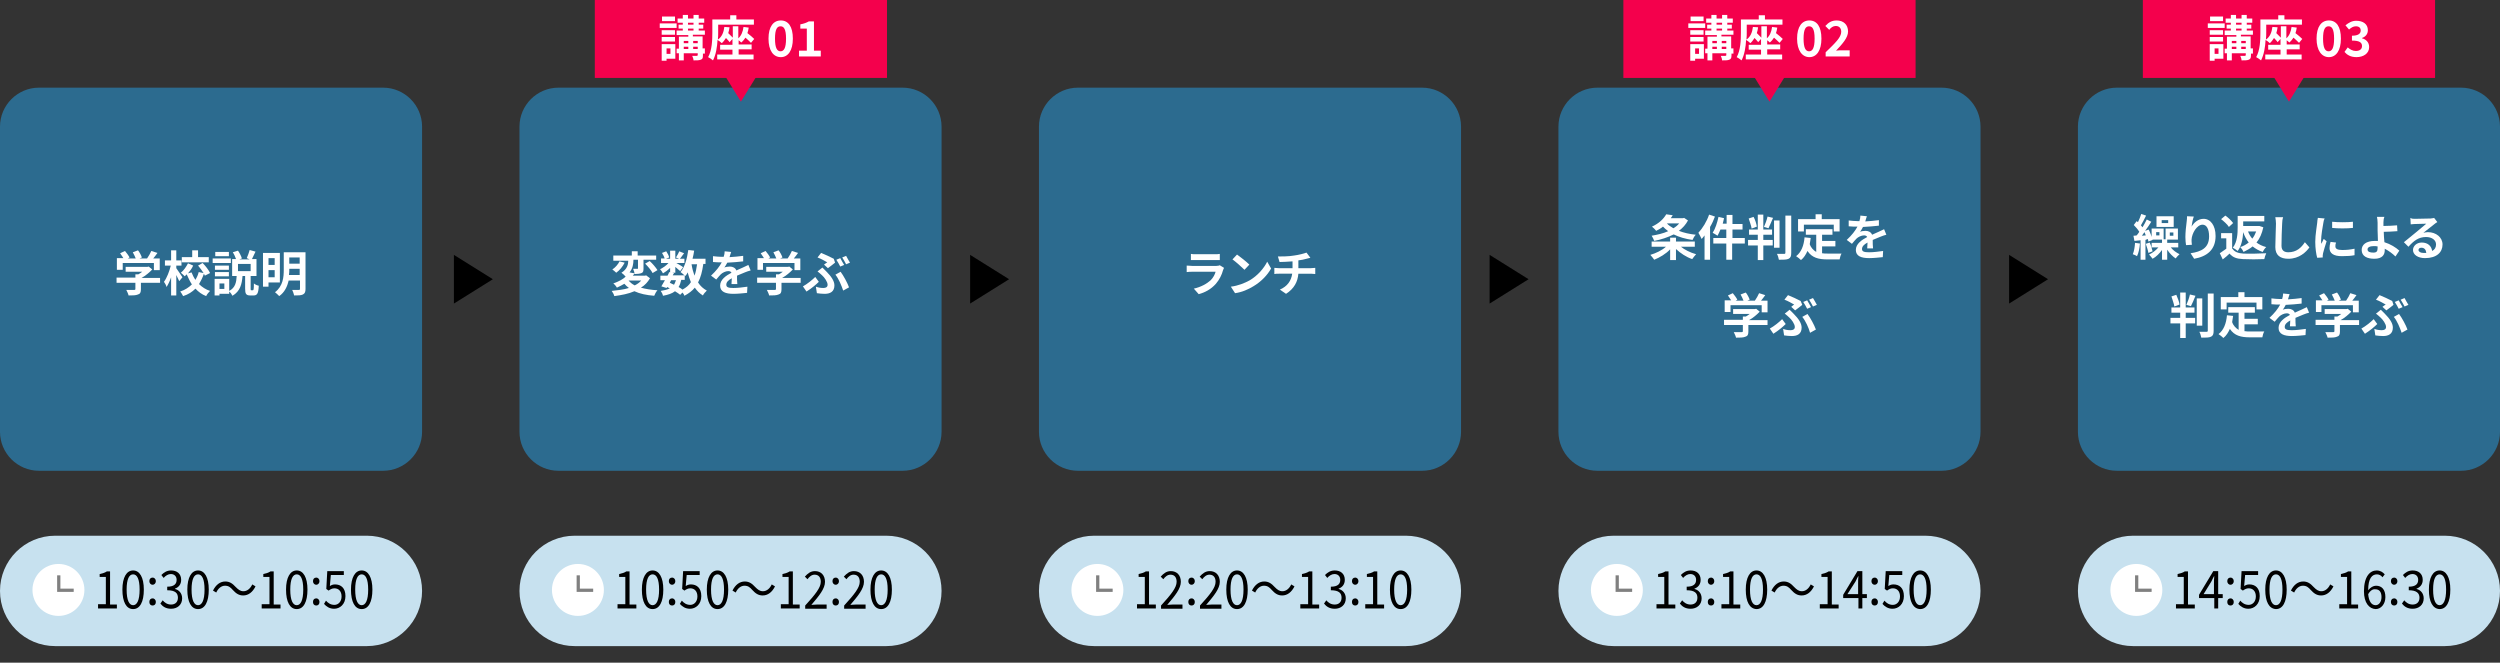 <?xml version="1.0" encoding="utf-8"?>
<!-- Generator: Adobe Illustrator 27.4.1, SVG Export Plug-In . SVG Version: 6.00 Build 0)  -->
<svg version="1.1" id="Layer_1" xmlns="http://www.w3.org/2000/svg" xmlns:xlink="http://www.w3.org/1999/xlink" x="0px" y="0px"
	 viewBox="0 0 770 204.1" style="enable-background:new 0 0 770 204.1;" xml:space="preserve">
<rect x="0" y="0" width="770" height="204.1" fill="#333333" stroke="none"/>
<style type="text/css">
	.st0{fill:#C7E1EF;}
	.st1{fill:#FFFFFF;}
	.st2{fill:none;stroke:#808080;stroke-width:1;stroke-miterlimit:10;}
	.st3{fill:#2C6B8F;}
	.st4{fill:#F4004C;}
</style>
<g id="_イヤー_1">
</g>
<g>
	<polyline points="139.8,78.5 151.8,86 139.8,93.5 	"/>
	<polyline points="298.8,78.5 310.8,86 298.8,93.5 	"/>
	<polyline points="458.8,78.5 470.8,86 458.8,93.5 	"/>
	<polyline points="618.8,78.5 630.8,86 618.8,93.5 	"/>
	<g>
		<path class="st0" d="M113,199H17c-9.4,0-17-7.6-17-17v0c0-9.4,7.6-17,17-17h96c9.4,0,17,7.6,17,17v0C130,191.4,122.4,199,113,199z
			"/>
		<g>
			<g>
				<path d="M30.3,186.1h2.3v-8.4h-1.9v-0.9c0.9-0.2,1.6-0.4,2.2-0.8h1v10.2h2.1v1.2h-5.8V186.1z"/>
				<path d="M37.7,181.6c0-3.8,1.3-5.9,3.3-5.9s3.3,2.1,3.3,5.9c0,3.8-1.2,6-3.3,6S37.7,185.4,37.7,181.6z M43,181.6
					c0-3.3-0.8-4.7-2-4.7c-1.2,0-2,1.4-2,4.7c0,3.3,0.8,4.8,2,4.8C42.2,186.4,43,184.9,43,181.6z"/>
				<path d="M46,179c0-0.7,0.4-1.1,1-1.1s1,0.5,1,1.1c0,0.6-0.4,1.1-1,1.1S46,179.6,46,179z M46,185.4c0-0.7,0.4-1.1,1-1.1
					s1,0.5,1,1.1c0,0.7-0.4,1.1-1,1.1S46,186.1,46,185.4z"/>
				<path d="M49.4,185.9l0.7-1c0.6,0.7,1.4,1.3,2.6,1.3c1.3,0,2.1-0.8,2.1-2.1c0-1.4-0.8-2.3-3.3-2.3v-1.1c2.2,0,2.9-0.9,2.9-2.1
					c0-1.1-0.7-1.8-1.8-1.8c-0.8,0-1.6,0.5-2.2,1.2l-0.7-0.9c0.8-0.8,1.7-1.4,3-1.4c1.8,0,3.1,1,3.1,2.9c0,1.4-0.8,2.3-1.9,2.7v0.1
					c1.2,0.3,2.2,1.3,2.2,2.9c0,2-1.5,3.2-3.4,3.2C51.1,187.5,50.1,186.8,49.4,185.9z"/>
				<path d="M57.7,181.6c0-3.8,1.3-5.9,3.3-5.9s3.3,2.1,3.3,5.9c0,3.8-1.2,6-3.3,6S57.7,185.4,57.7,181.6z M63,181.6
					c0-3.3-0.8-4.7-2-4.7c-1.2,0-2,1.4-2,4.7c0,3.3,0.8,4.8,2,4.8C62.2,186.4,63,184.9,63,181.6z"/>
				<path d="M69.3,180.4c-1.1,0-2.1,0.8-2.7,2.1l-1-0.6c0.9-1.8,2.2-2.8,3.8-2.8c1.3,0,2.2,0.6,3.2,1.7c0.8,0.8,1.4,1.3,2.4,1.3
					c1.1,0,2.1-0.8,2.7-2.1l1,0.6c-0.9,1.8-2.2,2.8-3.8,2.8c-1.3,0-2.2-0.6-3.2-1.7C71,180.9,70.4,180.4,69.3,180.4z"/>
				<path d="M80.6,186.1H83v-8.4h-1.9v-0.9c0.9-0.2,1.6-0.4,2.2-0.8h1v10.2h2.1v1.2h-5.8V186.1z"/>
				<path d="M88.1,181.6c0-3.8,1.3-5.9,3.3-5.9s3.3,2.1,3.3,5.9c0,3.8-1.2,6-3.3,6S88.1,185.4,88.1,181.6z M93.4,181.6
					c0-3.3-0.8-4.7-2-4.7c-1.2,0-2,1.4-2,4.7c0,3.3,0.8,4.8,2,4.8C92.6,186.4,93.4,184.9,93.4,181.6z"/>
				<path d="M96.4,179c0-0.7,0.4-1.1,1-1.1s1,0.5,1,1.1c0,0.6-0.4,1.1-1,1.1S96.4,179.6,96.4,179z M96.4,185.4c0-0.7,0.4-1.1,1-1.1
					s1,0.5,1,1.1c0,0.7-0.4,1.1-1,1.1S96.4,186.1,96.4,185.4z"/>
				<path d="M99.8,186l0.6-1c0.6,0.7,1.4,1.3,2.6,1.3c1.2,0,2.2-1,2.2-2.6c0-1.6-0.9-2.5-2.2-2.5c-0.7,0-1.2,0.3-1.8,0.7l-0.7-0.5
					l0.3-5.5h5.1v1.2h-4l-0.3,3.4c0.5-0.3,0.9-0.5,1.6-0.5c1.8,0,3.2,1.1,3.2,3.6s-1.7,3.9-3.5,3.9
					C101.5,187.5,100.5,186.8,99.8,186z"/>
				<path d="M108.1,181.6c0-3.8,1.3-5.9,3.3-5.9s3.3,2.1,3.3,5.9c0,3.8-1.2,6-3.3,6S108.1,185.4,108.1,181.6z M113.4,181.6
					c0-3.3-0.8-4.7-2-4.7c-1.2,0-2,1.4-2,4.7c0,3.3,0.8,4.8,2,4.8C112.6,186.4,113.4,184.9,113.4,181.6z"/>
			</g>
		</g>
		<g>
			<ellipse class="st1" cx="18" cy="181.7" rx="8" ry="8"/>
			<polyline class="st2" points="22.7,181.8 18.1,181.8 18.1,177.2 			"/>
		</g>
	</g>
	<path class="st3" d="M12,27H118c6.6,0,12,5.4,12,12V133c0,6.6-5.4,12-12,12H12c-6.6,0-12-5.4-12-12V39C0,32.4,5.4,27,12,27z"/>
	<g>
		<g>
			<path class="st1" d="M49.2,87.1h-5.8v2c0,0.9-0.2,1.4-0.9,1.6c-0.7,0.3-1.6,0.3-2.9,0.3c-0.1-0.5-0.5-1.3-0.7-1.7
				c1,0,2.1,0,2.4,0c0.3,0,0.4-0.1,0.4-0.3v-1.9h-5.8v-1.6h5.8v-1h0.9c0.4-0.2,0.8-0.5,1.2-0.8h-5.1v-1.5h6.7l0.4-0.1l1.1,0.9
				c-0.9,0.9-2,1.9-3.3,2.6h5.7V87.1z M37.7,83.1h-1.7v-3.6h2c-0.3-0.5-0.7-1.1-1-1.5l1.5-0.7c0.5,0.6,1.1,1.4,1.4,2l-0.5,0.3h2.4
				c-0.2-0.6-0.6-1.3-0.9-1.9l1.6-0.6c0.5,0.6,1,1.6,1.2,2.2l-0.7,0.3h2.3c0.5-0.7,1-1.6,1.3-2.3l1.9,0.6c-0.4,0.6-0.9,1.2-1.3,1.7
				h2v3.6h-1.8V81h-9.6V83.1z"/>
			<path class="st1" d="M55.2,86.6c-0.2-0.5-0.6-1.2-0.9-1.9V91h-1.6v-5.6c-0.4,1.2-0.9,2.2-1.4,3c-0.1-0.5-0.5-1.2-0.8-1.6
				c0.9-1.2,1.7-3.3,2.1-5h-1.8v-1.6h1.9v-3.1h1.6v3.1h1.6v1.6h-1.6v0.8c0.4,0.6,1.6,2.3,1.9,2.8L55.2,86.6z M63.1,84.9
				c-0.1-0.2-0.2-0.4-0.3-0.6c-0.4,1.2-0.9,2.2-1.5,3.2c0.9,0.9,2.1,1.7,3.4,2.1c-0.4,0.4-1,1.1-1.2,1.6c-1.3-0.5-2.4-1.3-3.3-2.3
				c-1,1-2.2,1.8-3.8,2.3c-0.2-0.4-0.6-1.1-0.9-1.4c1.5-0.5,2.7-1.3,3.6-2.2c-0.6-0.9-1.1-2-1.6-3.1c-0.2,0.2-0.4,0.4-0.6,0.6
				c-0.3-0.3-0.8-0.8-1.2-1.1c0.9-0.7,1.7-1.9,2.2-2.9l1.6,0.7c-0.4,0.9-1,1.7-1.6,2.4l1.1-0.3c0.3,0.8,0.7,1.6,1.2,2.3
				c0.4-0.7,0.8-1.5,1-2.4l1.5,0.3c-0.5-0.8-1.1-1.6-1.7-2.3l1.4-0.8c0.9,0.9,1.9,2.2,2.3,3.1L63.1,84.9z M64.3,80.8h-8.3v-1.6h3.2
				v-2.1h1.8v2.1h3.3V80.8z"/>
			<path class="st1" d="M71.1,81h-5.6v-1.4h5.6V81z M77.9,89.4c0.2,0,0.3-0.3,0.3-2.1c0.3,0.3,1,0.6,1.5,0.7c-0.1,2.4-0.5,3-1.6,3
				h-1c-1.3,0-1.6-0.5-1.6-2.1V85h-0.8c-0.2,2.5-0.7,4.7-3.1,6.1c-0.2-0.4-0.6-1-1-1.3v0.7h-3V91h-1.5v-5.1h4.5v3.7
				c1.9-1,2.2-2.7,2.3-4.6h-1.4v-5.2h1.2c-0.2-0.6-0.6-1.5-1-2.1l1.6-0.5c0.5,0.7,1,1.7,1.2,2.4l-0.8,0.3h3.2L76,79.5
				c0.3-0.7,0.7-1.7,0.9-2.5l1.8,0.5c-0.4,0.8-0.8,1.7-1.1,2.3H79V85h-1.8v3.9c0,0.4,0,0.5,0.2,0.5H77.9z M70.5,83.1h-4.3v-1.3h4.3
				V83.1z M66.2,83.8h4.3v1.3h-4.3V83.8z M70.5,78.9h-4.2v-1.3h4.2V78.9z M69.1,87.3h-1.5V89h1.5V87.3z M77.2,81.3h-3.9v2.2h3.9
				V81.3z"/>
			<path class="st1" d="M82.7,87v1.3H81V77.9h5.2V87H82.7z M82.7,79.5v2.1h1.9v-2.1H82.7z M84.6,85.4v-2.2h-1.9v2.2H84.6z M94.1,89
				c0,0.9-0.2,1.4-0.8,1.7C92.7,91,91.8,91,90.6,91c-0.1-0.5-0.4-1.3-0.6-1.7c0.8,0,1.7,0,2,0c0.3,0,0.4-0.1,0.4-0.3v-2.6h-3.5
				c-0.4,1.8-1.2,3.6-2.9,4.8c-0.3-0.3-1-1-1.3-1.2c2.5-1.9,2.7-4.7,2.7-6.9v-5.4h6.7V89z M92.3,84.7v-1.9h-3.2v0.2
				c0,0.5,0,1.1-0.1,1.7H92.3z M89.1,79.3v1.9h3.2v-1.9H89.1z"/>
		</g>
	</g>
	<g>
		<path class="st0" d="M273,199h-96c-9.4,0-17-7.6-17-17v0c0-9.4,7.6-17,17-17h96c9.4,0,17,7.6,17,17v0C290,191.4,282.4,199,273,199
			z"/>
		<g>
			<g>
				<path d="M190.3,186.1h2.3v-8.4h-1.9v-0.9c0.9-0.2,1.6-0.4,2.2-0.8h1v10.2h2.1v1.2h-5.8V186.1z"/>
				<path d="M197.7,181.6c0-3.8,1.3-5.9,3.3-5.9s3.3,2.1,3.3,5.9c0,3.8-1.2,6-3.3,6S197.7,185.4,197.7,181.6z M203,181.6
					c0-3.3-0.8-4.7-2-4.7c-1.2,0-2,1.4-2,4.7c0,3.3,0.8,4.8,2,4.8C202.2,186.4,203,184.9,203,181.6z"/>
				<path d="M206,179c0-0.7,0.4-1.1,1-1.1s1,0.5,1,1.1c0,0.6-0.4,1.1-1,1.1S206,179.6,206,179z M206,185.4c0-0.7,0.4-1.1,1-1.1
					s1,0.5,1,1.1c0,0.7-0.4,1.1-1,1.1S206,186.1,206,185.4z"/>
				<path d="M209.4,186l0.6-1c0.6,0.7,1.4,1.3,2.6,1.3c1.2,0,2.2-1,2.2-2.6c0-1.6-0.9-2.5-2.2-2.5c-0.7,0-1.2,0.3-1.8,0.7l-0.7-0.5
					l0.3-5.5h5.1v1.2h-4l-0.3,3.4c0.5-0.3,0.9-0.5,1.6-0.5c1.8,0,3.2,1.1,3.2,3.6s-1.7,3.9-3.5,3.9
					C211.1,187.5,210.1,186.8,209.4,186z"/>
				<path d="M217.7,181.6c0-3.8,1.3-5.9,3.3-5.9s3.3,2.1,3.3,5.9c0,3.8-1.2,6-3.3,6S217.7,185.4,217.7,181.6z M223,181.6
					c0-3.3-0.8-4.7-2-4.7c-1.2,0-2,1.4-2,4.7c0,3.3,0.8,4.8,2,4.8C222.2,186.4,223,184.9,223,181.6z"/>
				<path d="M229.3,180.4c-1.1,0-2.1,0.8-2.7,2.1l-1-0.6c0.9-1.8,2.2-2.8,3.8-2.8c1.3,0,2.2,0.6,3.2,1.7c0.8,0.8,1.4,1.3,2.4,1.3
					c1.1,0,2.1-0.8,2.7-2.1l1,0.6c-0.9,1.8-2.2,2.8-3.8,2.8c-1.3,0-2.2-0.6-3.2-1.7C231,180.9,230.4,180.4,229.3,180.4z"/>
				<path d="M240.6,186.1h2.3v-8.4h-1.9v-0.9c0.9-0.2,1.6-0.4,2.2-0.8h1v10.2h2.1v1.2h-5.8V186.1z"/>
				<path d="M248,186.5c3.1-3.4,4.8-5.5,4.8-7.3c0-1.3-0.6-2.2-1.9-2.2c-0.9,0-1.6,0.6-2.2,1.4l-0.8-0.8c0.9-1,1.8-1.7,3.1-1.7
					c1.9,0,3.1,1.3,3.1,3.3c0,2.1-1.8,4.3-4.2,7.1c0.5,0,1.2-0.1,1.7-0.1h3v1.3H248V186.5z"/>
				<path d="M256.4,179c0-0.7,0.4-1.1,1-1.1s1,0.5,1,1.1c0,0.6-0.4,1.1-1,1.1S256.4,179.6,256.4,179z M256.4,185.4
					c0-0.7,0.4-1.1,1-1.1s1,0.5,1,1.1c0,0.7-0.4,1.1-1,1.1S256.4,186.1,256.4,185.4z"/>
				<path d="M260,186.5c3.1-3.4,4.8-5.5,4.8-7.3c0-1.3-0.6-2.2-1.9-2.2c-0.9,0-1.6,0.6-2.2,1.4l-0.8-0.8c0.9-1,1.8-1.7,3.1-1.7
					c1.9,0,3.1,1.3,3.1,3.3c0,2.1-1.8,4.3-4.2,7.1c0.5,0,1.2-0.1,1.7-0.1h3v1.3H260V186.5z"/>
				<path d="M268.1,181.6c0-3.8,1.3-5.9,3.3-5.9s3.3,2.1,3.3,5.9c0,3.8-1.2,6-3.3,6S268.1,185.4,268.1,181.6z M273.4,181.6
					c0-3.3-0.8-4.7-2-4.7c-1.2,0-2,1.4-2,4.7c0,3.3,0.8,4.8,2,4.8C272.6,186.4,273.4,184.9,273.4,181.6z"/>
			</g>
		</g>
		<g>
			<ellipse class="st1" cx="178" cy="181.7" rx="8" ry="8"/>
			<polyline class="st2" points="182.7,181.8 178.1,181.8 178.1,177.2 			"/>
		</g>
	</g>
	<path class="st3" d="M172,27H278c6.6,0,12,5.4,12,12V133c0,6.6-5.4,12-12,12H172c-6.6,0-12-5.4-12-12V39C160,32.4,165.4,27,172,27z
		"/>
	<g>
		<g>
			<path class="st1" d="M200.2,85.7c-0.7,1.2-1.6,2.2-2.8,2.9c1.4,0.4,3.2,0.7,5.1,0.8c-0.4,0.4-0.8,1.2-1,1.7
				c-2.4-0.2-4.4-0.6-6.1-1.4c-1.8,0.8-4,1.2-6.2,1.5c-0.1-0.5-0.5-1.2-0.8-1.6c1.9-0.2,3.7-0.4,5.3-0.9c-0.5-0.4-1-0.8-1.4-1.3
				c-0.7,0.4-1.4,0.8-2.3,1.2c-0.2-0.4-0.7-1-1.1-1.3c1.7-0.6,3-1.3,3.8-2.1c-0.3-0.4-0.9-0.9-1.3-1.2c1.8-1.1,2.1-2.6,2.1-3.7h-4.6
				v-1.6h5.7v-1.3h1.8v1.3h5.7V80h-3.9v2.7c0,0.8-0.1,1.2-0.6,1.4c-0.5,0.2-1.2,0.3-2.1,0.3c-0.1-0.5-0.3-1.1-0.5-1.6
				c0.5,0,1.1,0,1.3,0c0.2,0,0.2,0,0.2-0.2V80h-1.4c0,1.2-0.2,2.7-1.2,3.9l1.6,0.3c-0.2,0.2-0.4,0.5-0.6,0.7h3.8l0.3-0.1L200.2,85.7
				z M192.4,80.9c-0.6,1.2-1.6,2.4-2.6,3.1c-0.3-0.3-0.9-0.8-1.2-1c0.9-0.6,1.8-1.6,2.2-2.5L192.4,80.9z M193.6,86.4
				c0.5,0.6,1.1,1.1,1.9,1.5c0.8-0.4,1.5-0.9,2-1.5H193.6z M200.1,80.4c0.9,0.8,1.9,2,2.4,2.8l-1.5,0.9c-0.4-0.8-1.4-2-2.3-2.9
				L200.1,80.4z"/>
			<path class="st1" d="M216.6,81.4c-0.3,2.2-0.8,4.1-1.6,5.6c0.7,1.1,1.6,1.9,2.7,2.5c-0.4,0.4-1,1-1.2,1.5c-1-0.6-1.8-1.4-2.5-2.4
				c-0.8,1-1.9,1.8-3.2,2.5c-0.1-0.3-0.3-0.7-0.6-1l-0.7,0.7c-0.4-0.3-0.9-0.7-1.6-1.1c-0.9,0.7-2.1,1.1-3.7,1.4
				c-0.1-0.5-0.4-1.1-0.7-1.5c1.2-0.2,2.1-0.4,2.8-0.8c-0.3-0.1-0.6-0.3-0.8-0.4l-0.2,0.3l-1.6-0.5c0.3-0.5,0.7-1.2,1.1-1.9h-1.4
				v-1.4h2.2c0.2-0.4,0.4-0.7,0.5-1.1l0.3,0.1v-1.4c-0.7,0.7-1.5,1.3-2.2,1.7c-0.2-0.4-0.6-1-0.9-1.3c0.9-0.4,1.9-1.1,2.6-1.9h-2.3
				v-1.4h1.1c-0.1-0.5-0.5-1.2-0.8-1.7l1.3-0.5c0.4,0.6,0.8,1.3,0.9,1.9l-1,0.4h1.3v-2.5h1.6v2.5h1.2l-1-0.4c0.3-0.5,0.8-1.3,1-1.9
				l1.5,0.6c-0.5,0.6-0.9,1.3-1.3,1.7h1.4V81h-2.5c0.7,0.4,1.8,1,2.1,1.3l-0.9,1.2c-0.3-0.3-1-0.8-1.5-1.3V84h-1l0.6,0.1l-0.4,0.7
				h3.6c-0.3-0.3-0.9-0.8-1.2-1c1.3-1.5,2-4.1,2.4-6.8l1.8,0.2c-0.1,0.8-0.3,1.7-0.5,2.5h4v1.6H216.6z M206.3,87.1
				c0.4,0.2,0.9,0.4,1.3,0.6c0.2-0.4,0.4-0.8,0.6-1.4h-1.5L206.3,87.1z M209.8,86.3c-0.2,0.8-0.4,1.5-0.8,2.1
				c0.5,0.3,0.9,0.5,1.2,0.8c1.1-0.6,2-1.3,2.6-2.3c-0.4-0.9-0.7-1.9-1-3c-0.2,0.4-0.4,0.8-0.7,1.1c-0.1-0.1-0.1-0.1-0.2-0.2v1.4
				H209.8z M213,81.4c0.2,1.3,0.5,2.4,0.9,3.5c0.4-1,0.6-2.2,0.8-3.5H213z"/>
			<path class="st1" d="M224.7,79.2c1.4-0.1,2.9-0.2,4.2-0.4l0,1.7c-1.4,0.2-3.3,0.3-4.9,0.4c-0.3,0.6-0.6,1.1-0.9,1.5
				c0.4-0.2,1.2-0.3,1.7-0.3c0.9,0,1.7,0.4,2,1.2c0.8-0.4,1.4-0.6,2-0.9c0.6-0.3,1.1-0.5,1.7-0.8l0.7,1.7c-0.5,0.1-1.3,0.4-1.8,0.6
				c-0.7,0.3-1.5,0.6-2.4,1c0,0.8,0,1.9,0.1,2.6h-1.8c0-0.5,0.1-1.2,0.1-1.8c-1.1,0.6-1.7,1.2-1.7,2c0,0.8,0.7,1,2.2,1
				c1.3,0,2.9-0.2,4.3-0.4l-0.1,1.9c-1,0.1-2.8,0.3-4.2,0.3c-2.4,0-4.1-0.6-4.1-2.5c0-1.9,1.8-3.1,3.5-4c-0.2-0.4-0.6-0.5-1-0.5
				c-0.8,0-1.8,0.5-2.3,1c-0.4,0.4-0.9,1-1.4,1.6l-1.6-1.2c1.6-1.5,2.6-2.8,3.3-4.1c-0.1,0-0.1,0-0.2,0c-0.6,0-1.7,0-2.5-0.1v-1.8
				c0.8,0.1,1.9,0.2,2.6,0.2c0.2,0,0.5,0,0.7,0c0.2-0.6,0.3-1.2,0.3-1.7l2,0.2C225,78.1,224.9,78.6,224.7,79.2z"/>
			<path class="st1" d="M246.5,87.1h-5.8v2c0,0.9-0.2,1.4-0.9,1.6c-0.7,0.3-1.6,0.3-2.9,0.3c-0.1-0.5-0.5-1.3-0.7-1.7
				c1,0,2.1,0,2.4,0c0.3,0,0.4-0.1,0.4-0.3v-1.9h-5.8v-1.6h5.8v-1h0.9c0.4-0.2,0.8-0.5,1.2-0.8h-5.1v-1.5h6.7l0.4-0.1l1.1,0.9
				c-0.9,0.9-2,1.9-3.3,2.6h5.7V87.1z M235,83.1h-1.7v-3.6h2c-0.3-0.5-0.7-1.1-1-1.5l1.5-0.7c0.5,0.6,1.1,1.4,1.4,2l-0.5,0.3h2.4
				c-0.2-0.6-0.6-1.3-0.9-1.9l1.6-0.6c0.5,0.6,1,1.6,1.2,2.2l-0.7,0.3h2.3c0.5-0.7,1-1.6,1.3-2.3l1.9,0.6c-0.4,0.6-0.9,1.2-1.3,1.7
				h2v3.6h-1.8V81H235V83.1z"/>
			<path class="st1" d="M248.4,89.8l-1.1-1.6c1.3-0.7,2.9-2,3.8-2.9l1.1,1.5C251.4,87.6,250,88.8,248.4,89.8z M253.6,88.7
				c0.8,0,1.3-0.3,1.3-1c0-0.9-1-2.3-1.7-2.9c-0.4-0.4-0.9-0.8-1.4-1.2l1.5-1.2c0.4,0.4,0.8,0.8,1.2,1.2c1.6,1.6,2.5,3,2.5,4.3
				c0,2-1.4,2.6-3,2.6c-0.8,0-1.7-0.1-2.4-0.2l-0.3-2C252.1,88.6,252.9,88.7,253.6,88.7z M254.8,80.8c-0.7-0.4-1.9-1.1-3-1.5
				l1.1-1.4c1.2,0.5,2.8,1.2,3.9,1.8l0.4,1.2c-0.4,0.3-1.6,1.3-2.2,1.7l-1.2-1.1C254.2,81.2,254.6,80.9,254.8,80.8z M257.3,84.6
				l1.6-0.9c0.9,1.2,2.1,3.4,2.6,4.8l-1.8,1C259.2,88,258.3,85.8,257.3,84.6z M260,81.6l-1.2,0.5c-0.3-0.6-0.8-1.5-1.2-2.1l1.2-0.5
				C259.1,80.1,259.7,81.1,260,81.6z M261.8,80.9l-1.2,0.5c-0.3-0.6-0.8-1.5-1.2-2.1l1.2-0.5C260.9,79.4,261.5,80.4,261.8,80.9z"/>
		</g>
	</g>
	<g>
		<path class="st0" d="M433,199h-96c-9.4,0-17-7.6-17-17v0c0-9.4,7.6-17,17-17h96c9.4,0,17,7.6,17,17v0C450,191.4,442.4,199,433,199
			z"/>
		<g>
			<g>
				<path d="M350.3,186.1h2.3v-8.4h-1.9v-0.9c0.9-0.2,1.6-0.4,2.2-0.8h1v10.2h2.1v1.2h-5.8V186.1z"/>
				<path d="M357.6,186.5c3.1-3.4,4.8-5.5,4.8-7.3c0-1.3-0.6-2.2-1.9-2.2c-0.9,0-1.6,0.6-2.2,1.4l-0.8-0.8c0.9-1,1.8-1.7,3.1-1.7
					c1.9,0,3.1,1.3,3.1,3.3c0,2.1-1.8,4.3-4.2,7.1c0.5,0,1.2-0.1,1.7-0.1h3v1.3h-6.6V186.5z"/>
				<path d="M366,179c0-0.7,0.4-1.1,1-1.1s1,0.5,1,1.1c0,0.6-0.4,1.1-1,1.1S366,179.6,366,179z M366,185.4c0-0.7,0.4-1.1,1-1.1
					s1,0.5,1,1.1c0,0.7-0.4,1.1-1,1.1S366,186.1,366,185.4z"/>
				<path d="M369.6,186.5c3.1-3.4,4.8-5.5,4.8-7.3c0-1.3-0.6-2.2-1.9-2.2c-0.9,0-1.6,0.6-2.2,1.4l-0.8-0.8c0.9-1,1.8-1.7,3.1-1.7
					c1.9,0,3.1,1.3,3.1,3.3c0,2.1-1.8,4.3-4.2,7.1c0.5,0,1.2-0.1,1.7-0.1h3v1.3h-6.6V186.5z"/>
				<path d="M377.7,181.6c0-3.8,1.3-5.9,3.3-5.9s3.3,2.1,3.3,5.9c0,3.8-1.2,6-3.3,6S377.7,185.4,377.7,181.6z M383,181.6
					c0-3.3-0.8-4.7-2-4.7c-1.2,0-2,1.4-2,4.7c0,3.3,0.8,4.8,2,4.8C382.2,186.4,383,184.9,383,181.6z"/>
				<path d="M389.3,180.4c-1.1,0-2.1,0.8-2.7,2.1l-1-0.6c0.9-1.8,2.2-2.8,3.8-2.8c1.3,0,2.2,0.6,3.2,1.7c0.8,0.8,1.4,1.3,2.4,1.3
					c1.1,0,2.1-0.8,2.7-2.1l1,0.6c-0.9,1.8-2.2,2.8-3.8,2.8c-1.3,0-2.2-0.6-3.2-1.7C391,180.9,390.4,180.4,389.3,180.4z"/>
				<path d="M400.6,186.1h2.3v-8.4h-1.9v-0.9c0.9-0.2,1.6-0.4,2.2-0.8h1v10.2h2.1v1.2h-5.8V186.1z"/>
				<path d="M407.8,185.9l0.7-1c0.6,0.7,1.4,1.3,2.6,1.3c1.3,0,2.1-0.8,2.1-2.1c0-1.4-0.8-2.3-3.3-2.3v-1.1c2.2,0,2.9-0.9,2.9-2.1
					c0-1.1-0.7-1.8-1.8-1.8c-0.8,0-1.6,0.5-2.2,1.2l-0.7-0.9c0.8-0.8,1.7-1.4,3-1.4c1.8,0,3.1,1,3.1,2.9c0,1.4-0.8,2.3-1.9,2.7v0.1
					c1.2,0.3,2.2,1.3,2.2,2.9c0,2-1.5,3.2-3.4,3.2C409.5,187.5,408.5,186.8,407.8,185.9z"/>
				<path d="M416.4,179c0-0.7,0.4-1.1,1-1.1s1,0.5,1,1.1c0,0.6-0.4,1.1-1,1.1S416.4,179.6,416.4,179z M416.4,185.4
					c0-0.7,0.4-1.1,1-1.1s1,0.5,1,1.1c0,0.7-0.4,1.1-1,1.1S416.4,186.1,416.4,185.4z"/>
				<path d="M420.6,186.1h2.3v-8.4h-1.9v-0.9c0.9-0.2,1.6-0.4,2.2-0.8h1v10.2h2.1v1.2h-5.8V186.1z"/>
				<path d="M428.1,181.6c0-3.8,1.3-5.9,3.3-5.9s3.3,2.1,3.3,5.9c0,3.8-1.2,6-3.3,6S428.1,185.4,428.1,181.6z M433.4,181.6
					c0-3.3-0.8-4.7-2-4.7c-1.2,0-2,1.4-2,4.7c0,3.3,0.8,4.8,2,4.8C432.6,186.4,433.4,184.9,433.4,181.6z"/>
			</g>
		</g>
		<g>
			<ellipse class="st1" cx="338" cy="181.7" rx="8" ry="8"/>
			<polyline class="st2" points="342.7,181.8 338.1,181.8 338.1,177.2 			"/>
		</g>
	</g>
	<path class="st3" d="M332,27H438c6.6,0,12,5.4,12,12V133c0,6.6-5.4,12-12,12H332c-6.6,0-12-5.4-12-12V39C320,32.4,325.4,27,332,27z
		"/>
	<g>
		<g>
			<path class="st1" d="M376.7,83.2c-0.4,1.5-1.1,2.9-2.2,4.2c-1.5,1.7-3.4,2.7-5.3,3.2l-1.5-1.7c2.2-0.5,4-1.5,5.2-2.6
				c0.8-0.8,1.3-1.8,1.5-2.6h-7.2c-0.4,0-1.1,0-1.7,0.1v-2c0.6,0,1.3,0.1,1.7,0.1h7.4c0.5,0,0.9-0.1,1.1-0.2l1.3,0.8
				C376.9,82.8,376.7,83.1,376.7,83.2z M368.3,78.3h5.8c0.5,0,1.2,0,1.6-0.1v1.9c-0.4,0-1.1,0-1.6,0h-5.7c-0.5,0-1.1,0-1.6,0v-1.9
				C367.2,78.3,367.8,78.3,368.3,78.3z"/>
			<path class="st1" d="M384.8,86.4c2.6-1.5,4.5-3.8,5.5-5.8l1.2,2.1c-1.1,2-3.1,4.1-5.5,5.5c-1.5,0.9-3.4,1.8-5.6,2.1l-1.3-2
				C381.4,88,383.3,87.2,384.8,86.4z M384.8,81.5l-1.5,1.6c-0.8-0.8-2.7-2.5-3.7-3.2l1.4-1.5C382,79.1,383.9,80.6,384.8,81.5z"/>
			<path class="st1" d="M398.6,78.7c1.5-0.2,3-0.6,3.8-0.9l1.2,1.6c-0.5,0.1-0.9,0.2-1.2,0.3c-0.7,0.2-1.6,0.4-2.5,0.5v2.4h3.8
				c0.3,0,1-0.1,1.4-0.1v1.9c-0.4,0-0.9-0.1-1.3-0.1h-3.9c-0.2,2.5-1.3,4.6-3.8,6.2l-1.9-1.3c2.3-1,3.5-2.7,3.8-4.9h-4.1
				c-0.5,0-1,0-1.4,0.1v-1.9c0.4,0,0.9,0.1,1.4,0.1h4.2v-2.1c-1.4,0.1-3,0.2-4,0.2l-0.5-1.7C394.6,79,397,79,398.6,78.7z"/>
		</g>
	</g>
	<g>
		<path class="st0" d="M593,199h-96c-9.4,0-17-7.6-17-17v0c0-9.4,7.6-17,17-17h96c9.4,0,17,7.6,17,17v0C610,191.4,602.4,199,593,199
			z"/>
		<g>
			<g>
				<path d="M510.3,186.1h2.3v-8.4h-1.9v-0.9c0.9-0.2,1.6-0.4,2.2-0.8h1v10.2h2.1v1.2h-5.8V186.1z"/>
				<path d="M517.4,185.9l0.7-1c0.6,0.7,1.4,1.3,2.6,1.3c1.3,0,2.1-0.8,2.1-2.1c0-1.4-0.8-2.3-3.3-2.3v-1.1c2.2,0,2.9-0.9,2.9-2.1
					c0-1.1-0.7-1.8-1.8-1.8c-0.8,0-1.6,0.5-2.2,1.2l-0.7-0.9c0.8-0.8,1.7-1.4,3-1.4c1.8,0,3.1,1,3.1,2.9c0,1.4-0.8,2.3-1.9,2.7v0.1
					c1.2,0.3,2.2,1.3,2.2,2.9c0,2-1.5,3.2-3.4,3.2C519.1,187.5,518.1,186.8,517.4,185.9z"/>
				<path d="M526,179c0-0.7,0.4-1.1,1-1.1s1,0.5,1,1.1c0,0.6-0.4,1.1-1,1.1S526,179.6,526,179z M526,185.4c0-0.7,0.4-1.1,1-1.1
					s1,0.5,1,1.1c0,0.7-0.4,1.1-1,1.1S526,186.1,526,185.4z"/>
				<path d="M530.3,186.1h2.3v-8.4h-1.9v-0.9c0.9-0.2,1.6-0.4,2.2-0.8h1v10.2h2.1v1.2h-5.8V186.1z"/>
				<path d="M537.7,181.6c0-3.8,1.3-5.9,3.3-5.9c2,0,3.3,2.1,3.3,5.9c0,3.8-1.2,6-3.3,6C538.9,187.5,537.7,185.4,537.7,181.6z
					 M543,181.6c0-3.3-0.8-4.7-2-4.7c-1.2,0-2,1.4-2,4.7c0,3.3,0.8,4.8,2,4.8C542.2,186.4,543,184.9,543,181.6z"/>
				<path d="M549.3,180.4c-1.1,0-2.1,0.8-2.7,2.1l-1-0.6c0.9-1.8,2.2-2.8,3.8-2.8c1.3,0,2.2,0.6,3.2,1.7c0.8,0.8,1.4,1.3,2.4,1.3
					c1.1,0,2.1-0.8,2.7-2.1l1,0.6c-0.9,1.8-2.2,2.8-3.8,2.8c-1.3,0-2.2-0.6-3.2-1.7C551,180.9,550.4,180.4,549.3,180.4z"/>
				<path d="M560.6,186.1h2.3v-8.4h-1.9v-0.9c0.9-0.2,1.6-0.4,2.2-0.8h1v10.2h2.1v1.2h-5.8V186.1z"/>
				<path d="M572.3,184.2h-4.6v-1l4.4-7.3h1.5v7.1h1.4v1.2h-1.4v3.2h-1.2V184.2z M572.3,183v-3.3c0-0.6,0-1.6,0.1-2.2h-0.1
					c-0.3,0.5-0.5,1-0.8,1.6L569,183H572.3z"/>
				<path d="M576.4,179c0-0.7,0.4-1.1,1-1.1s1,0.5,1,1.1c0,0.6-0.4,1.1-1,1.1S576.4,179.6,576.4,179z M576.4,185.4
					c0-0.7,0.4-1.1,1-1.1s1,0.5,1,1.1c0,0.7-0.4,1.1-1,1.1S576.4,186.1,576.4,185.4z"/>
				<path d="M579.8,186l0.6-1c0.6,0.7,1.4,1.3,2.6,1.3c1.2,0,2.2-1,2.2-2.6c0-1.6-0.9-2.5-2.2-2.5c-0.7,0-1.2,0.3-1.8,0.7l-0.7-0.5
					l0.3-5.5h5.1v1.2h-4l-0.3,3.4c0.5-0.3,0.9-0.5,1.6-0.5c1.8,0,3.2,1.1,3.2,3.6s-1.7,3.9-3.5,3.9
					C581.5,187.5,580.5,186.8,579.8,186z"/>
				<path d="M588.1,181.6c0-3.8,1.3-5.9,3.3-5.9c2,0,3.3,2.1,3.3,5.9c0,3.8-1.2,6-3.3,6C589.3,187.5,588.1,185.4,588.1,181.6z
					 M593.4,181.6c0-3.3-0.8-4.7-2-4.7c-1.2,0-2,1.4-2,4.7c0,3.3,0.8,4.8,2,4.8C592.6,186.4,593.4,184.9,593.4,181.6z"/>
			</g>
		</g>
		<g>
			<ellipse class="st1" cx="498" cy="181.7" rx="8" ry="8"/>
			<polyline class="st2" points="502.7,181.8 498.1,181.8 498.1,177.2 			"/>
		</g>
	</g>
	<path class="st3" d="M492,27H598c6.6,0,12,5.4,12,12V133c0,6.6-5.4,12-12,12H492c-6.6,0-12-5.4-12-12V39C480,32.4,485.4,27,492,27z
		"/>
	<g>
		<g>
			<path class="st1" d="M517.6,75.9c1.2,1,3,1.9,4.8,2.4c-0.4,0.4-0.9,1.1-1.2,1.5c-1.8-0.6-3.6-1.8-5-3.1v3.4h-1.8v-3.3
				c-1.3,1.4-3.2,2.5-4.9,3.2c-0.3-0.4-0.8-1.1-1.2-1.5c1.7-0.5,3.6-1.4,4.8-2.5h-4.4v-1.6h5.7v-1.2h1.8v1.2h5.8v1.6H517.6z
				 M519.9,67.9c-0.7,1.3-1.6,2.3-2.8,3.2c1.5,0.6,3.3,1,5.2,1.2c-0.4,0.4-0.8,1.1-1,1.6c-2.2-0.3-4.2-0.9-5.8-1.7
				c-1.8,0.9-3.9,1.6-6,2c-0.2-0.5-0.5-1.2-0.8-1.6c1.8-0.3,3.6-0.7,5.1-1.4c-0.6-0.4-1.1-0.9-1.6-1.4c-0.6,0.5-1.3,0.9-2.1,1.3
				c-0.3-0.4-0.9-1-1.3-1.3c2.2-1,3.6-2.4,4.4-3.8l2,0.3c-0.2,0.3-0.4,0.6-0.6,0.9h3.8l0.3-0.1L519.9,67.9z M513.4,68.8
				c0.5,0.6,1.2,1,2,1.5c0.7-0.4,1.3-0.9,1.8-1.5H513.4z"/>
			<path class="st1" d="M528.2,66.7c-0.4,1.1-0.9,2.2-1.5,3.2V80H525v-7.5c-0.3,0.4-0.6,0.8-0.9,1.1c-0.2-0.5-0.7-1.4-1-1.9
				c1.3-1.4,2.6-3.5,3.3-5.6L528.2,66.7z M537.3,75h-3.8v5h-1.8v-5h-4v-1.7h4v-2.6h-1.8c-0.3,0.7-0.6,1.4-0.9,1.9
				c-0.3-0.2-1.1-0.7-1.5-0.9c0.8-1.2,1.4-3.1,1.8-4.9l1.7,0.4c-0.1,0.6-0.3,1.2-0.4,1.7h1.2v-2.7h1.8V69h3.1v1.7h-3.1v2.6h3.8V75z"
				/>
			<path class="st1" d="M543.1,73.9h2.9v1.7h-2.9v4.5h-1.7v-4.5h-3v-1.7h3v-1.6h-2.7v-1.6h2.7v-4.6h1.7v4.6h2.7v1.6h-2.7V73.9z
				 M539.5,70.4c-0.1-0.8-0.6-2.1-0.9-3.1l1.5-0.5c0.5,0.9,0.9,2.2,1,3L539.5,70.4z M543.3,69.9c0.4-0.9,0.9-2.2,1.1-3.2l1.7,0.4
				c-0.5,1.1-1,2.4-1.4,3.2L543.3,69.9z M548.1,76.3h-1.7v-8.4h1.7V76.3z M551.7,66.4v11.5c0,1-0.2,1.5-0.8,1.8
				c-0.6,0.3-1.6,0.3-3,0.3c-0.1-0.5-0.3-1.3-0.6-1.8c1,0,1.9,0,2.2,0c0.3,0,0.4-0.1,0.4-0.4V66.4H551.7z"/>
			<path class="st1" d="M561.2,78c0.5,0.1,1.1,0.1,1.7,0.1c0.8,0,3.3,0,4.3,0c-0.3,0.4-0.5,1.3-0.6,1.8h-3.7c-2.8,0-4.8-0.5-6.2-2.6
				c-0.5,1.1-1.1,2.1-2,2.8c-0.3-0.3-1-0.9-1.5-1.2c1.6-1.2,2.4-3.3,2.6-5.8l1.9,0.2c-0.1,0.7-0.2,1.3-0.3,1.9
				c0.4,1.2,1.2,1.9,2,2.4v-5.3h-3.2v-1.7h8.2v1.7h-3.2v1.9h4.1v1.7h-4.1V78z M555.6,71.3h-1.8v-3.8h5.4v-1.5h1.9v1.5h5.5v3.8h-1.8
				v-2.1h-9.2V71.3z"/>
			<path class="st1" d="M574.5,68.2c1.4-0.1,2.9-0.2,4.2-0.4l0,1.7c-1.4,0.2-3.3,0.3-4.9,0.4c-0.3,0.6-0.6,1.1-0.9,1.5
				c0.4-0.2,1.2-0.3,1.7-0.3c0.9,0,1.7,0.4,2,1.2c0.8-0.4,1.4-0.6,2-0.9c0.6-0.3,1.1-0.5,1.7-0.8l0.7,1.7c-0.5,0.1-1.3,0.4-1.8,0.6
				c-0.7,0.3-1.5,0.6-2.4,1c0,0.8,0,1.9,0.1,2.6h-1.8c0-0.5,0.1-1.2,0.1-1.8c-1.1,0.6-1.7,1.2-1.7,2c0,0.8,0.7,1,2.2,1
				c1.3,0,2.9-0.2,4.3-0.4l-0.1,1.9c-1,0.1-2.8,0.3-4.2,0.3c-2.4,0-4.1-0.6-4.1-2.5c0-1.9,1.8-3.1,3.5-4c-0.2-0.4-0.6-0.5-1-0.5
				c-0.8,0-1.8,0.5-2.3,1c-0.4,0.4-0.9,1-1.4,1.6l-1.6-1.2c1.6-1.5,2.6-2.8,3.3-4.1c-0.1,0-0.1,0-0.2,0c-0.6,0-1.7,0-2.5-0.1v-1.8
				c0.8,0.1,1.9,0.2,2.6,0.2c0.2,0,0.5,0,0.7,0c0.2-0.6,0.3-1.2,0.3-1.7l2,0.2C574.8,67.1,574.7,67.6,574.5,68.2z"/>
			<path class="st1" d="M544.3,100.1h-5.8v2c0,0.9-0.2,1.4-0.9,1.6c-0.7,0.3-1.6,0.3-2.9,0.3c-0.1-0.5-0.5-1.3-0.7-1.7
				c1,0,2.1,0,2.4,0c0.3,0,0.4-0.1,0.4-0.3v-1.9H531v-1.6h5.8v-1h0.9c0.4-0.2,0.8-0.5,1.2-0.8h-5.1v-1.5h6.7l0.4-0.1l1.1,0.9
				c-0.9,0.9-2,1.9-3.3,2.6h5.7V100.1z M532.9,96.1h-1.7v-3.6h2c-0.3-0.5-0.7-1.1-1-1.5l1.5-0.7c0.5,0.6,1.1,1.4,1.4,2l-0.5,0.3h2.4
				c-0.2-0.6-0.6-1.3-0.9-1.9l1.6-0.6c0.5,0.6,1,1.6,1.2,2.2l-0.7,0.3h2.3c0.5-0.7,1-1.6,1.3-2.3l1.9,0.6c-0.4,0.6-0.9,1.2-1.3,1.7
				h2v3.6h-1.8V94h-9.6V96.1z"/>
			<path class="st1" d="M546.2,102.8l-1.1-1.6c1.3-0.7,2.9-2,3.8-2.9l1.1,1.5C549.2,100.6,547.8,101.8,546.2,102.8z M551.5,101.7
				c0.8,0,1.3-0.3,1.3-1c0-0.9-1-2.3-1.7-2.9c-0.4-0.4-0.9-0.8-1.4-1.2l1.5-1.2c0.4,0.4,0.8,0.8,1.2,1.2c1.6,1.6,2.5,3,2.5,4.3
				c0,2-1.4,2.6-3,2.6c-0.8,0-1.7-0.1-2.4-0.2l-0.3-2C550,101.6,550.7,101.7,551.5,101.7z M552.6,93.8c-0.7-0.4-1.9-1.1-3-1.5
				l1.1-1.4c1.2,0.5,2.8,1.2,3.9,1.8l0.5,1.2c-0.4,0.3-1.6,1.3-2.2,1.7l-1.2-1.1C552.1,94.2,552.4,93.9,552.6,93.8z M555.1,97.6
				l1.6-0.9c0.9,1.2,2.1,3.4,2.6,4.8l-1.8,1C557.1,101,556.1,98.8,555.1,97.6z M557.8,94.6l-1.2,0.5c-0.3-0.6-0.8-1.5-1.2-2.1
				l1.2-0.5C557,93.1,557.5,94.1,557.8,94.6z M559.6,93.9l-1.2,0.5c-0.3-0.6-0.8-1.5-1.2-2.1l1.2-0.5
				C558.8,92.4,559.3,93.4,559.6,93.9z"/>
		</g>
	</g>
	<g>
		<path class="st0" d="M753,199h-96c-9.4,0-17-7.6-17-17v0c0-9.4,7.6-17,17-17h96c9.4,0,17,7.6,17,17v0C770,191.4,762.4,199,753,199
			z"/>
		<g>
			<g>
				<path d="M670.3,186.1h2.3v-8.4h-1.9v-0.9c0.9-0.2,1.6-0.4,2.2-0.8h1v10.2h2.1v1.2h-5.8V186.1z"/>
				<path d="M681.9,184.2h-4.6v-1l4.4-7.3h1.5v7.1h1.4v1.2h-1.4v3.2h-1.2V184.2z M681.9,183v-3.3c0-0.6,0-1.6,0.1-2.2h-0.1
					c-0.3,0.5-0.5,1-0.8,1.6l-2.4,3.9H681.9z"/>
				<path d="M686,179c0-0.7,0.4-1.1,1-1.1s1,0.5,1,1.1c0,0.6-0.4,1.1-1,1.1S686,179.6,686,179z M686,185.4c0-0.7,0.4-1.1,1-1.1
					s1,0.5,1,1.1c0,0.7-0.4,1.1-1,1.1S686,186.1,686,185.4z"/>
				<path d="M689.4,186l0.6-1c0.6,0.7,1.4,1.3,2.6,1.3c1.2,0,2.2-1,2.2-2.6c0-1.6-0.9-2.5-2.2-2.5c-0.7,0-1.2,0.3-1.8,0.7l-0.7-0.5
					l0.3-5.5h5.1v1.2h-4l-0.3,3.4c0.5-0.3,0.9-0.5,1.6-0.5c1.8,0,3.2,1.1,3.2,3.6s-1.7,3.9-3.5,3.9
					C691.1,187.5,690.1,186.8,689.4,186z"/>
				<path d="M697.7,181.6c0-3.8,1.3-5.9,3.3-5.9c2,0,3.3,2.1,3.3,5.9c0,3.8-1.2,6-3.3,6C698.9,187.5,697.7,185.4,697.7,181.6z
					 M703,181.6c0-3.3-0.8-4.7-2-4.7c-1.2,0-2,1.4-2,4.7c0,3.3,0.8,4.8,2,4.8C702.2,186.4,703,184.9,703,181.6z"/>
				<path d="M709.3,180.4c-1.1,0-2.1,0.8-2.7,2.1l-1-0.6c0.9-1.8,2.2-2.8,3.8-2.8c1.3,0,2.2,0.6,3.2,1.7c0.8,0.8,1.4,1.3,2.4,1.3
					c1.1,0,2.1-0.8,2.7-2.1l1,0.6c-0.9,1.8-2.2,2.8-3.8,2.8c-1.3,0-2.2-0.6-3.2-1.7C711,180.9,710.4,180.4,709.3,180.4z"/>
				<path d="M720.6,186.1h2.3v-8.4h-1.9v-0.9c0.9-0.2,1.6-0.4,2.2-0.8h1v10.2h2.1v1.2h-5.8V186.1z"/>
				<path d="M728.1,182.1c0-4.6,1.9-6.4,3.9-6.4c1.1,0,1.9,0.5,2.5,1.2l-0.7,0.9c-0.4-0.6-1.1-0.9-1.7-0.9c-1.5,0-2.7,1.2-2.7,4.9
					c0.7-0.9,1.6-1.4,2.4-1.4c1.8,0,2.9,1.2,2.9,3.5c0,2.2-1.4,3.7-3,3.7C729.7,187.5,728.1,185.7,728.1,182.1z M729.4,183
					c0.2,2.2,1,3.4,2.3,3.4c1,0,1.8-1,1.8-2.5c0-1.5-0.6-2.4-1.9-2.4C730.9,181.4,730.1,181.8,729.4,183z"/>
				<path d="M736.4,179c0-0.7,0.4-1.1,1-1.1s1,0.5,1,1.1c0,0.6-0.4,1.1-1,1.1S736.4,179.6,736.4,179z M736.4,185.4
					c0-0.7,0.4-1.1,1-1.1s1,0.5,1,1.1c0,0.7-0.4,1.1-1,1.1S736.4,186.1,736.4,185.4z"/>
				<path d="M739.8,185.9l0.7-1c0.6,0.7,1.4,1.3,2.6,1.3c1.3,0,2.1-0.8,2.1-2.1c0-1.4-0.9-2.3-3.3-2.3v-1.1c2.2,0,2.9-0.9,2.9-2.1
					c0-1.1-0.7-1.8-1.8-1.8c-0.8,0-1.6,0.5-2.2,1.2l-0.7-0.9c0.8-0.8,1.7-1.4,3-1.4c1.8,0,3.1,1,3.1,2.9c0,1.4-0.8,2.3-1.9,2.7v0.1
					c1.2,0.3,2.2,1.3,2.2,2.9c0,2-1.5,3.2-3.4,3.2C741.5,187.5,740.5,186.8,739.8,185.9z"/>
				<path d="M748.1,181.6c0-3.8,1.3-5.9,3.3-5.9c2,0,3.3,2.1,3.3,5.9c0,3.8-1.2,6-3.3,6C749.3,187.5,748.1,185.4,748.1,181.6z
					 M753.4,181.6c0-3.3-0.8-4.7-2-4.7c-1.2,0-2,1.4-2,4.7c0,3.3,0.8,4.8,2,4.8C752.6,186.4,753.4,184.9,753.4,181.6z"/>
			</g>
		</g>
		<g>
			<ellipse class="st1" cx="658" cy="181.7" rx="8" ry="8"/>
			<polyline class="st2" points="662.7,181.8 658.1,181.8 658.1,177.2 			"/>
		</g>
	</g>
	<path class="st3" d="M652,27H758c6.6,0,12,5.4,12,12V133c0,6.6-5.4,12-12,12H652c-6.6,0-12-5.4-12-12V39C640,32.4,645.4,27,652,27z
		"/>
	<g>
		<g>
			<path class="st1" d="M659.1,75c-0.1,1.4-0.4,2.9-0.9,3.9c-0.3-0.2-0.9-0.5-1.3-0.6c0.4-0.9,0.6-2.2,0.7-3.5L659.1,75z
				 M660.8,73.9V80h-1.5v-6l-1.9,0.2l-0.3-1.6c0.3,0,0.6,0,1-0.1c0.3-0.3,0.5-0.7,0.8-1.1c-0.4-0.7-1.1-1.5-1.7-2.1l0.9-1.2
				c0.1,0.1,0.2,0.2,0.4,0.3c0.4-0.8,0.8-1.8,1-2.5l1.5,0.5c-0.5,1-1.1,2.2-1.6,3c0.2,0.2,0.3,0.4,0.5,0.6c0.5-0.8,0.9-1.6,1.3-2.4
				l1.4,0.7c-0.6,0.9-1.2,1.9-1.9,2.8l1.1-0.4c0.5,1,1,2.4,1.2,3.2l-1.3,0.5c0-0.3-0.1-0.5-0.2-0.8L660.8,73.9z M660.9,72.5
				c-0.1-0.3-0.3-0.7-0.4-1c-0.3,0.4-0.5,0.7-0.8,1.1L660.9,72.5z M662.1,74.7c0.4,0.8,0.7,2,0.9,2.7l-1.3,0.5
				c-0.1-0.8-0.5-1.9-0.8-2.8L662.1,74.7z M668.6,76.2c0.7,0.9,1.7,1.6,2.7,2.1c-0.4,0.3-0.9,0.9-1.2,1.3c-0.9-0.6-1.9-1.6-2.6-2.7
				V80h-1.6V77c-0.8,1.1-1.8,2.1-2.9,2.7c-0.3-0.4-0.8-1-1.1-1.3c1.1-0.5,2.1-1.3,2.9-2.2h-2.1v-1.4h3.2v-1h-3.2v-3.4h3.7v3.3h0.6
				v-3.3h3.8v3.4h-3.3v1h3.4v1.4H668.6z M665.1,71.5h-1v1h1V71.5z M669.5,69.9h-5.3v-3.3h5.3V69.9z M667.8,67.8h-2v0.9h2V67.8z
				 M668.3,72.6h1.1v-1h-1.1V72.6z"/>
			<path class="st1" d="M675,69.8c0.7-1.2,2-2.4,3.7-2.4c2.1,0,3.7,2,3.7,5.3c0,4.2-2.6,6.3-6.6,7l-1.1-1.7c3.3-0.5,5.7-1.6,5.7-5.2
				c0-2.3-0.8-3.6-2-3.6c-1.8,0-3.3,2.7-3.4,4.6c0,0.4,0,0.9,0.1,1.6l-1.8,0.1c-0.1-0.6-0.2-1.5-0.2-2.5c0-1.4,0.2-3.3,0.4-4.8
				c0.1-0.6,0.1-1.2,0.1-1.6l2.1,0.1C675.4,67.4,675.1,69,675,69.8z"/>
			<path class="st1" d="M687.6,76.6c0.6,1,1.8,1.4,3.3,1.5c1.8,0.1,5.2,0,7.1-0.1c-0.2,0.4-0.5,1.3-0.6,1.8c-1.8,0.1-4.8,0.1-6.6,0
				c-1.9-0.1-3.1-0.5-4.1-1.7c-0.6,0.6-1.3,1.2-2.1,1.8l-0.9-1.9c0.6-0.4,1.3-0.9,2-1.4v-3.2h-1.6v-1.6h3.4V76.6z M686.5,69.9
				c-0.4-0.7-1.5-1.7-2.4-2.4l1.3-1.1c0.9,0.6,1.9,1.6,2.4,2.3L686.5,69.9z M697.1,70c-0.4,1.9-1.1,3.5-2.1,4.7
				c0.8,0.6,1.8,1.1,3,1.4c-0.4,0.3-0.9,1.1-1.1,1.5c-1.2-0.4-2.2-1-3.1-1.7c-0.8,0.7-1.8,1.2-2.8,1.7c-0.2-0.5-0.7-1.2-1-1.5
				c1-0.3,1.8-0.8,2.6-1.4c-0.7-0.9-1.3-2-1.7-3.2c-0.1,1.9-0.5,4.3-1.7,5.8c-0.3-0.3-1.1-0.8-1.5-1c1.4-1.8,1.5-4.4,1.5-6.3v-3.5
				h8.2v1.7h-6.5v1.4h4.7l0.3,0L697.1,70z M692.4,71.3c0.3,0.8,0.7,1.5,1.3,2.2c0.5-0.6,0.9-1.4,1.2-2.2H692.4z"/>
			<path class="st1" d="M702.9,68.9c-0.1,1.6-0.2,5-0.2,6.8c0,1.5,0.9,2,2.1,2c2.5,0,4-1.4,5.1-3.1l1.4,1.6c-1,1.4-3.1,3.5-6.5,3.5
				c-2.5,0-4-1.1-4-3.6c0-2,0.2-6,0.2-7.2c0-0.7-0.1-1.4-0.2-2l2.4,0C703,67.5,702.9,68.3,702.9,68.9z"/>
			<path class="st1" d="M715.6,68.6c-0.2,1-0.7,4-0.7,5.5c0,0.3,0,0.7,0.1,1c0.2-0.5,0.5-1,0.7-1.5l0.9,0.7
				c-0.4,1.2-0.9,2.9-1.1,3.7c0,0.2-0.1,0.6-0.1,0.7c0,0.2,0,0.4,0,0.6l-1.7,0.1c-0.3-1-0.6-2.9-0.6-4.9c0-2.2,0.5-4.8,0.6-5.9
				c0-0.4,0.1-1,0.2-1.5l2.1,0.2C715.8,67.6,715.6,68.3,715.6,68.6z M719.3,75.9c0,0.7,0.6,1.1,2.1,1.1c1.3,0,2.4-0.1,3.8-0.4l0,2
				c-1,0.2-2.2,0.3-3.9,0.3c-2.6,0-3.8-0.9-3.8-2.5c0-0.6,0.1-1.2,0.3-1.9l1.7,0.2C719.3,75.2,719.3,75.5,719.3,75.9z M724.7,68.3
				v1.9c-1.8,0.2-4.6,0.2-6.4,0v-1.9C720.1,68.5,723.1,68.5,724.7,68.3z"/>
			<path class="st1" d="M734.1,68.5c0,0.3,0,0.7,0,1.1c1.2,0,3-0.1,4.2-0.2l0.1,1.8c-1.3,0.1-3,0.2-4.2,0.2c0,0.9,0.1,2.1,0.2,3.2
				c1.9,0.6,3.5,1.6,4.6,2.6l-1.2,1.8c-0.9-0.9-2-1.7-3.3-2.4c0,0.2,0,0.4,0,0.5c0,1.3-0.7,2.6-3.2,2.6c-2.1,0-3.9-0.7-3.9-2.7
				c0-1.6,1.3-2.8,4.1-2.8c0.3,0,0.6,0,0.9,0c0-1.2-0.1-2.4-0.1-3.2c0-0.9,0-1.8,0-2.4c0-0.7-0.1-1.4-0.2-1.8h2.3
				C734.2,67.2,734.1,67.9,734.1,68.5z M731,77.8c1,0,1.3-0.4,1.3-1.4c0-0.1,0-0.3,0-0.5c-0.4-0.1-0.8-0.1-1.2-0.1
				c-1.2,0-1.9,0.4-1.9,1C729.2,77.6,730,77.8,731,77.8z"/>
			<path class="st1" d="M743.7,67.4c0.8,0,4-0.1,4.9-0.1c0.6-0.1,1-0.1,1.1-0.2l1,1.3c-0.3,0.2-0.7,0.4-1,0.7
				c-0.8,0.6-2.4,1.9-3.3,2.6c0.5-0.1,0.9-0.2,1.4-0.2c2.5,0,4.5,1.6,4.5,3.8c0,2.4-1.8,4.2-5.4,4.2c-2.1,0-3.7-1-3.7-2.5
				c0-1.2,1.1-2.3,2.7-2.3c1.9,0,3,1.1,3.2,2.6c0.8-0.4,1.2-1.1,1.2-2c0-1.4-1.3-2.3-3.1-2.3c-2.3,0-3.8,1.2-5.4,3l-1.4-1.4
				c1.1-0.9,2.9-2.4,3.8-3.1c0.8-0.7,2.4-2,3.1-2.6c-0.8,0-2.8,0.1-3.6,0.1c-0.4,0-0.9,0.1-1.2,0.1l-0.1-2
				C742.8,67.4,743.3,67.4,743.7,67.4z M746.4,77.9c0.3,0,0.6,0,0.9,0c-0.1-1-0.6-1.6-1.5-1.6c-0.6,0-0.9,0.3-0.9,0.7
				C744.9,77.5,745.5,77.9,746.4,77.9z"/>
			<path class="st1" d="M673.2,97.9h2.9v1.7h-2.9v4.5h-1.7v-4.5h-3v-1.7h3v-1.6h-2.7v-1.6h2.7v-4.6h1.7v4.6h2.7v1.6h-2.7V97.9z
				 M669.7,94.4c-0.1-0.8-0.6-2.1-0.9-3.1l1.5-0.5c0.4,0.9,0.9,2.2,1,3L669.7,94.4z M673.4,93.9c0.4-0.9,0.9-2.2,1.1-3.2l1.7,0.4
				c-0.4,1.1-1,2.4-1.4,3.2L673.4,93.9z M678.3,100.3h-1.7v-8.4h1.7V100.3z M681.8,90.4v11.5c0,1-0.2,1.5-0.8,1.8
				c-0.6,0.3-1.6,0.3-3,0.3c-0.1-0.5-0.3-1.3-0.6-1.8c1,0,1.9,0,2.2,0c0.3,0,0.4-0.1,0.4-0.4V90.4H681.8z"/>
			<path class="st1" d="M691.4,102c0.5,0.1,1.1,0.1,1.7,0.1c0.8,0,3.3,0,4.3,0c-0.3,0.4-0.5,1.3-0.6,1.8H693c-2.8,0-4.8-0.5-6.2-2.6
				c-0.5,1.1-1.1,2.1-2,2.8c-0.3-0.3-1-0.9-1.5-1.2c1.6-1.2,2.4-3.3,2.6-5.8l1.9,0.2c-0.1,0.7-0.2,1.3-0.3,1.9
				c0.4,1.2,1.2,1.9,2,2.4v-5.3h-3.2v-1.7h8.2v1.7h-3.2v1.9h4.1v1.7h-4.1V102z M685.8,95.3h-1.8v-3.8h5.4v-1.5h1.9v1.5h5.5v3.8H695
				v-2.1h-9.2V95.3z"/>
			<path class="st1" d="M704.7,92.2c1.4-0.1,2.9-0.2,4.2-0.4l0,1.7c-1.4,0.2-3.3,0.3-4.9,0.4c-0.3,0.6-0.6,1.1-0.9,1.5
				c0.4-0.2,1.2-0.3,1.7-0.3c0.9,0,1.7,0.4,2,1.2c0.8-0.4,1.4-0.6,2-0.9c0.6-0.3,1.1-0.5,1.7-0.8l0.7,1.7c-0.5,0.1-1.3,0.4-1.8,0.6
				c-0.7,0.3-1.5,0.6-2.4,1c0,0.8,0,1.9,0.1,2.6h-1.8c0-0.5,0.1-1.2,0.1-1.8c-1.1,0.6-1.7,1.2-1.7,2c0,0.8,0.7,1,2.2,1
				c1.3,0,2.9-0.2,4.3-0.4l-0.1,1.9c-1,0.1-2.8,0.3-4.2,0.3c-2.4,0-4.1-0.6-4.1-2.5c0-1.9,1.8-3.1,3.5-4c-0.2-0.4-0.6-0.5-1-0.5
				c-0.8,0-1.8,0.5-2.3,1c-0.4,0.4-0.9,1-1.4,1.6l-1.6-1.2c1.6-1.5,2.6-2.8,3.3-4.1c-0.1,0-0.1,0-0.2,0c-0.6,0-1.7,0-2.5-0.1v-1.8
				c0.8,0.1,1.9,0.2,2.6,0.2c0.2,0,0.5,0,0.7,0c0.2-0.6,0.3-1.2,0.3-1.7l2,0.2C705,91.1,704.9,91.6,704.7,92.2z"/>
			<path class="st1" d="M726.5,100.1h-5.8v2c0,0.9-0.2,1.4-0.9,1.6c-0.7,0.3-1.6,0.3-2.9,0.3c-0.1-0.5-0.5-1.3-0.7-1.7
				c1,0,2.1,0,2.4,0c0.3,0,0.4-0.1,0.4-0.3v-1.9h-5.8v-1.6h5.8v-1h0.9c0.4-0.2,0.8-0.5,1.2-0.8h-5.1v-1.5h6.7l0.4-0.1l1.1,0.9
				c-0.9,0.9-2,1.9-3.3,2.6h5.7V100.1z M715,96.1h-1.7v-3.6h2c-0.3-0.5-0.7-1.1-1-1.5l1.5-0.7c0.5,0.6,1.1,1.4,1.4,2l-0.5,0.3h2.4
				c-0.2-0.6-0.6-1.3-0.9-1.9l1.6-0.6c0.5,0.6,1,1.6,1.2,2.2l-0.7,0.3h2.3c0.5-0.7,1-1.6,1.3-2.3l1.9,0.6c-0.4,0.6-0.9,1.2-1.3,1.7
				h2v3.6h-1.8V94H715V96.1z"/>
			<path class="st1" d="M728.4,102.8l-1.1-1.6c1.3-0.7,2.9-2,3.8-2.9l1.1,1.5C731.4,100.6,730,101.8,728.4,102.8z M733.6,101.7
				c0.8,0,1.3-0.3,1.3-1c0-0.9-1-2.3-1.7-2.9c-0.4-0.4-0.9-0.8-1.4-1.2l1.5-1.2c0.4,0.4,0.8,0.8,1.2,1.2c1.6,1.6,2.5,3,2.5,4.3
				c0,2-1.4,2.6-3,2.6c-0.8,0-1.7-0.1-2.4-0.2l-0.3-2C732.1,101.6,732.9,101.7,733.6,101.7z M734.8,93.8c-0.7-0.4-1.9-1.1-3-1.5
				l1.1-1.4c1.2,0.5,2.8,1.2,3.9,1.8l0.4,1.2c-0.4,0.3-1.6,1.3-2.2,1.7l-1.2-1.1C734.2,94.2,734.6,93.9,734.8,93.8z M737.3,97.6
				l1.6-0.9c0.9,1.2,2.1,3.4,2.6,4.8l-1.8,1C739.2,101,738.3,98.8,737.3,97.6z M740,94.6l-1.2,0.5c-0.3-0.6-0.8-1.5-1.2-2.1l1.2-0.5
				C739.1,93.1,739.7,94.1,740,94.6z M741.8,93.9l-1.2,0.5c-0.3-0.6-0.8-1.5-1.2-2.1l1.2-0.5C740.9,92.4,741.5,93.4,741.8,93.9z"/>
		</g>
	</g>
	<g>
		<rect x="500" class="st4" width="90" height="24"/>
		<polyline class="st4" points="549.8,23.5 545,31.3 540.2,23.5 		"/>
		<g>
			<g>
				<path class="st1" d="M525.2,8.6H520V7.2h5.2V8.6z M524.8,18.1h-2.7v0.6h-1.5v-5.1h4.2V18.1z M524.7,10.7h-4.1V9.3h4.1V10.7z
					 M520.6,11.4h4.1v1.4h-4.1V11.4z M524.7,6.5h-4V5.1h4V6.5z M522.1,14.9v1.7h1.2v-1.7H522.1z M534,16.5h-0.7v0.6
					c0,0.8-0.2,1.1-0.7,1.3c-0.5,0.2-1.2,0.2-2.2,0.2c0-0.4-0.2-1-0.4-1.4c0.6,0,1.2,0,1.4,0c0.2,0,0.3-0.1,0.3-0.2v-0.6h-4.3v2.2
					h-1.5v-2.2h-0.7v-1.4h0.7v-3.7h2.9v-0.5h-3.6V9.4h1.9V8.8h-1.3V7.6h1.3V7h-1.6V5.7h1.6V4.6h1.6v1.1h1.7V4.6h1.6v1.1h1.7V7h-1.7
					v0.6h1.4v1.2h-1.4v0.6h1.9v1.3h-3.7v0.5h3v3.7h0.7V16.5z M527.4,12.6v0.7h1.4v-0.7H527.4z M527.4,15.1h1.4v-0.7h-1.4V15.1z
					 M528.7,7.6h1.7V7h-1.7V7.6z M528.7,9.4h1.7V8.8h-1.7V9.4z M530.3,12.6v0.7h1.4v-0.7H530.3z M531.7,15.1v-0.7h-1.4v0.7H531.7z"
					/>
				<path class="st1" d="M544.1,16.8h4.8v1.5h-11.2v-1.5h4.7v-1.5h-3.8v-1.5h3.8V12l-0.9,1c-0.2-0.4-0.7-0.8-1.1-1.3
					c-0.4,0.6-0.8,1.2-1.3,1.6c-0.3-0.3-0.9-0.8-1.3-1c-0.1,2.1-0.5,4.6-1.4,6.3c-0.3-0.3-1.1-0.8-1.5-1c1.2-2.1,1.3-5.3,1.3-7.5V6
					h5.5V4.7h1.9V6h5.4v1.6h-11v2.4c0,0.6,0,1.4-0.1,2.2c1.2-0.8,1.8-2.2,2-3.9l1.6,0.1c-0.1,0.6-0.2,1.3-0.4,1.8
					c0.5,0.5,1,1,1.4,1.4V8.1h1.7v3.7c0.9-0.8,1.4-2,1.6-3.5l1.6,0.2c-0.1,0.6-0.2,1.2-0.4,1.7c0.8,0.6,1.6,1.3,2.1,1.8l-1,1.2
					c-0.4-0.4-1-1-1.7-1.6c-0.4,0.6-0.8,1.1-1.3,1.5c-0.2-0.2-0.5-0.5-0.8-0.7v1.3h4v1.5h-4V16.8z"/>
				<path class="st1" d="M553.5,11.9c0-3.7,1.5-5.6,3.8-5.6s3.7,1.9,3.7,5.6c0,3.7-1.5,5.7-3.7,5.7S553.5,15.6,553.5,11.9z
					 M558.9,11.9c0-3-0.7-3.8-1.7-3.8s-1.7,0.8-1.7,3.8c0,3,0.7,3.9,1.7,3.9S558.9,14.9,558.9,11.9z"/>
				<path class="st1" d="M562.3,16.1c2.9-2.8,4.8-4.6,4.8-6.3c0-1.1-0.6-1.8-1.7-1.8c-0.8,0-1.5,0.5-2,1.2L562.2,8
					c1-1.1,2-1.7,3.5-1.7c2.1,0,3.5,1.3,3.5,3.4c0,1.9-1.7,3.8-3.7,5.9c0.6-0.1,1.3-0.1,1.8-0.1h2.4v1.9h-7.4V16.1z"/>
			</g>
		</g>
	</g>
	<g>
		<rect x="183.2" class="st4" width="90" height="24"/>
		<polyline class="st4" points="233,23.5 228.2,31.3 223.4,23.5 		"/>
		<g>
			<g>
				<path class="st1" d="M208.4,8.6h-5.2V7.2h5.2V8.6z M208,18.1h-2.7v0.6h-1.5v-5.1h4.2V18.1z M207.9,10.7h-4.1V9.3h4.1V10.7z
					 M203.8,11.4h4.1v1.4h-4.1V11.4z M207.9,6.5h-4V5.1h4V6.5z M205.3,14.9v1.7h1.2v-1.7H205.3z M217.2,16.5h-0.7v0.6
					c0,0.8-0.1,1.1-0.7,1.3c-0.5,0.2-1.2,0.2-2.2,0.2c0-0.4-0.2-1-0.4-1.4c0.6,0,1.2,0,1.4,0c0.2,0,0.3-0.1,0.3-0.2v-0.6h-4.3v2.2
					h-1.5v-2.2h-0.7v-1.4h0.7v-3.7h2.9v-0.5h-3.6V9.4h1.9V8.8H209V7.6h1.3V7h-1.6V5.7h1.6V4.6h1.6v1.1h1.7V4.6h1.6v1.1h1.7V7h-1.7
					v0.6h1.4v1.2h-1.4v0.6h1.9v1.3h-3.7v0.5h3v3.7h0.7V16.5z M210.6,12.6v0.7h1.4v-0.7H210.6z M210.6,15.1h1.4v-0.7h-1.4V15.1z
					 M211.9,7.6h1.7V7h-1.7V7.6z M211.9,9.4h1.7V8.8h-1.7V9.4z M213.5,12.6v0.7h1.4v-0.7H213.5z M214.9,15.1v-0.7h-1.4v0.7H214.9z"
					/>
				<path class="st1" d="M227.3,16.8h4.8v1.5h-11.2v-1.5h4.7v-1.5h-3.8v-1.5h3.8V12l-0.9,1c-0.2-0.4-0.7-0.8-1.1-1.3
					c-0.4,0.6-0.8,1.2-1.3,1.6c-0.3-0.3-0.9-0.8-1.3-1c-0.1,2.1-0.5,4.6-1.4,6.3c-0.3-0.3-1.1-0.8-1.5-1c1.2-2.1,1.3-5.3,1.3-7.5V6
					h5.5V4.7h1.9V6h5.4v1.6h-11v2.4c0,0.6,0,1.4-0.1,2.2c1.2-0.8,1.8-2.2,2-3.9l1.6,0.1c-0.1,0.6-0.2,1.3-0.4,1.8
					c0.5,0.5,1,1,1.4,1.4V8.1h1.7v3.7c0.9-0.8,1.4-2,1.6-3.5l1.6,0.2c-0.1,0.6-0.2,1.2-0.4,1.7c0.8,0.6,1.6,1.3,2.1,1.8l-1,1.2
					c-0.4-0.4-1-1-1.7-1.6c-0.4,0.6-0.8,1.1-1.3,1.5c-0.2-0.2-0.5-0.5-0.8-0.7v1.3h4v1.5h-4V16.8z"/>
				<path class="st1" d="M236.7,11.9c0-3.7,1.5-5.6,3.8-5.6c2.3,0,3.7,1.9,3.7,5.6c0,3.7-1.5,5.7-3.7,5.7
					C238.2,17.6,236.7,15.6,236.7,11.9z M242.1,11.9c0-3-0.7-3.8-1.7-3.8s-1.7,0.8-1.7,3.8c0,3,0.7,3.9,1.7,3.9
					S242.1,14.9,242.1,11.9z"/>
				<path class="st1" d="M246.1,15.6h2.4V8.8h-2V7.5c1.1-0.2,1.9-0.5,2.6-0.9h1.6v9h2.1v1.8h-6.7V15.6z"/>
			</g>
		</g>
	</g>
	<g>
		<rect x="660" class="st4" width="90" height="24"/>
		<polyline class="st4" points="709.8,23.5 705,31.3 700.2,23.5 		"/>
		<g>
			<g>
				<path class="st1" d="M685.2,8.6H680V7.2h5.2V8.6z M684.8,18.1h-2.7v0.6h-1.5v-5.1h4.2V18.1z M684.7,10.7h-4.1V9.3h4.1V10.7z
					 M680.6,11.4h4.1v1.4h-4.1V11.4z M684.7,6.5h-4V5.1h4V6.5z M682.1,14.9v1.7h1.2v-1.7H682.1z M694,16.5h-0.7v0.6
					c0,0.8-0.2,1.1-0.7,1.3c-0.5,0.2-1.2,0.2-2.2,0.2c0-0.4-0.2-1-0.4-1.4c0.6,0,1.2,0,1.4,0c0.2,0,0.3-0.1,0.3-0.2v-0.6h-4.3v2.2
					h-1.5v-2.2h-0.7v-1.4h0.7v-3.7h2.9v-0.5h-3.6V9.4h1.9V8.8h-1.3V7.6h1.3V7h-1.6V5.7h1.6V4.6h1.6v1.1h1.7V4.6h1.6v1.1h1.7V7h-1.7
					v0.6h1.4v1.2h-1.4v0.6h1.9v1.3h-3.7v0.5h3v3.7h0.7V16.5z M687.4,12.6v0.7h1.4v-0.7H687.4z M687.4,15.1h1.4v-0.7h-1.4V15.1z
					 M688.7,7.6h1.7V7h-1.7V7.6z M688.7,9.4h1.7V8.8h-1.7V9.4z M690.3,12.6v0.7h1.4v-0.7H690.3z M691.7,15.1v-0.7h-1.4v0.7H691.7z"
					/>
				<path class="st1" d="M704.1,16.8h4.8v1.5h-11.2v-1.5h4.7v-1.5h-3.8v-1.5h3.8V12l-0.9,1c-0.2-0.4-0.7-0.8-1.1-1.3
					c-0.4,0.6-0.8,1.2-1.3,1.6c-0.3-0.3-0.9-0.8-1.3-1c-0.1,2.1-0.5,4.6-1.4,6.3c-0.3-0.3-1.1-0.8-1.5-1c1.2-2.1,1.3-5.3,1.3-7.5V6
					h5.5V4.7h1.9V6h5.4v1.6h-11v2.4c0,0.6,0,1.4-0.1,2.2c1.2-0.8,1.8-2.2,2-3.9l1.6,0.1c-0.1,0.6-0.2,1.3-0.4,1.8
					c0.5,0.5,1,1,1.4,1.4V8.1h1.7v3.7c0.9-0.8,1.4-2,1.6-3.5l1.6,0.2c-0.1,0.6-0.2,1.2-0.4,1.7c0.8,0.6,1.6,1.3,2.1,1.8l-1,1.2
					c-0.4-0.4-1-1-1.7-1.6c-0.4,0.6-0.8,1.1-1.3,1.5c-0.2-0.2-0.5-0.5-0.8-0.7v1.3h4v1.5h-4V16.8z"/>
				<path class="st1" d="M713.5,11.9c0-3.7,1.5-5.6,3.8-5.6s3.7,1.9,3.7,5.6c0,3.7-1.5,5.7-3.7,5.7S713.5,15.6,713.5,11.9z
					 M718.9,11.9c0-3-0.7-3.8-1.7-3.8s-1.7,0.8-1.7,3.8c0,3,0.7,3.9,1.7,3.9S718.9,14.9,718.9,11.9z"/>
				<path class="st1" d="M722.1,16l1-1.4c0.7,0.6,1.5,1.1,2.5,1.1c1.1,0,1.9-0.5,1.9-1.5c0-1-0.6-1.7-3.1-1.7V11
					c2,0,2.7-0.7,2.7-1.6c0-0.8-0.5-1.3-1.5-1.3c-0.8,0-1.4,0.4-2.1,1l-1.1-1.3c1-0.8,2-1.4,3.3-1.4c2.1,0,3.6,1,3.6,2.9
					c0,1.2-0.7,2-1.8,2.4v0.1c1.2,0.3,2.2,1.2,2.2,2.7c0,2-1.8,3.1-3.9,3.1C724,17.6,722.9,16.9,722.1,16z"/>
			</g>
		</g>
	</g>
</g>
</svg>
